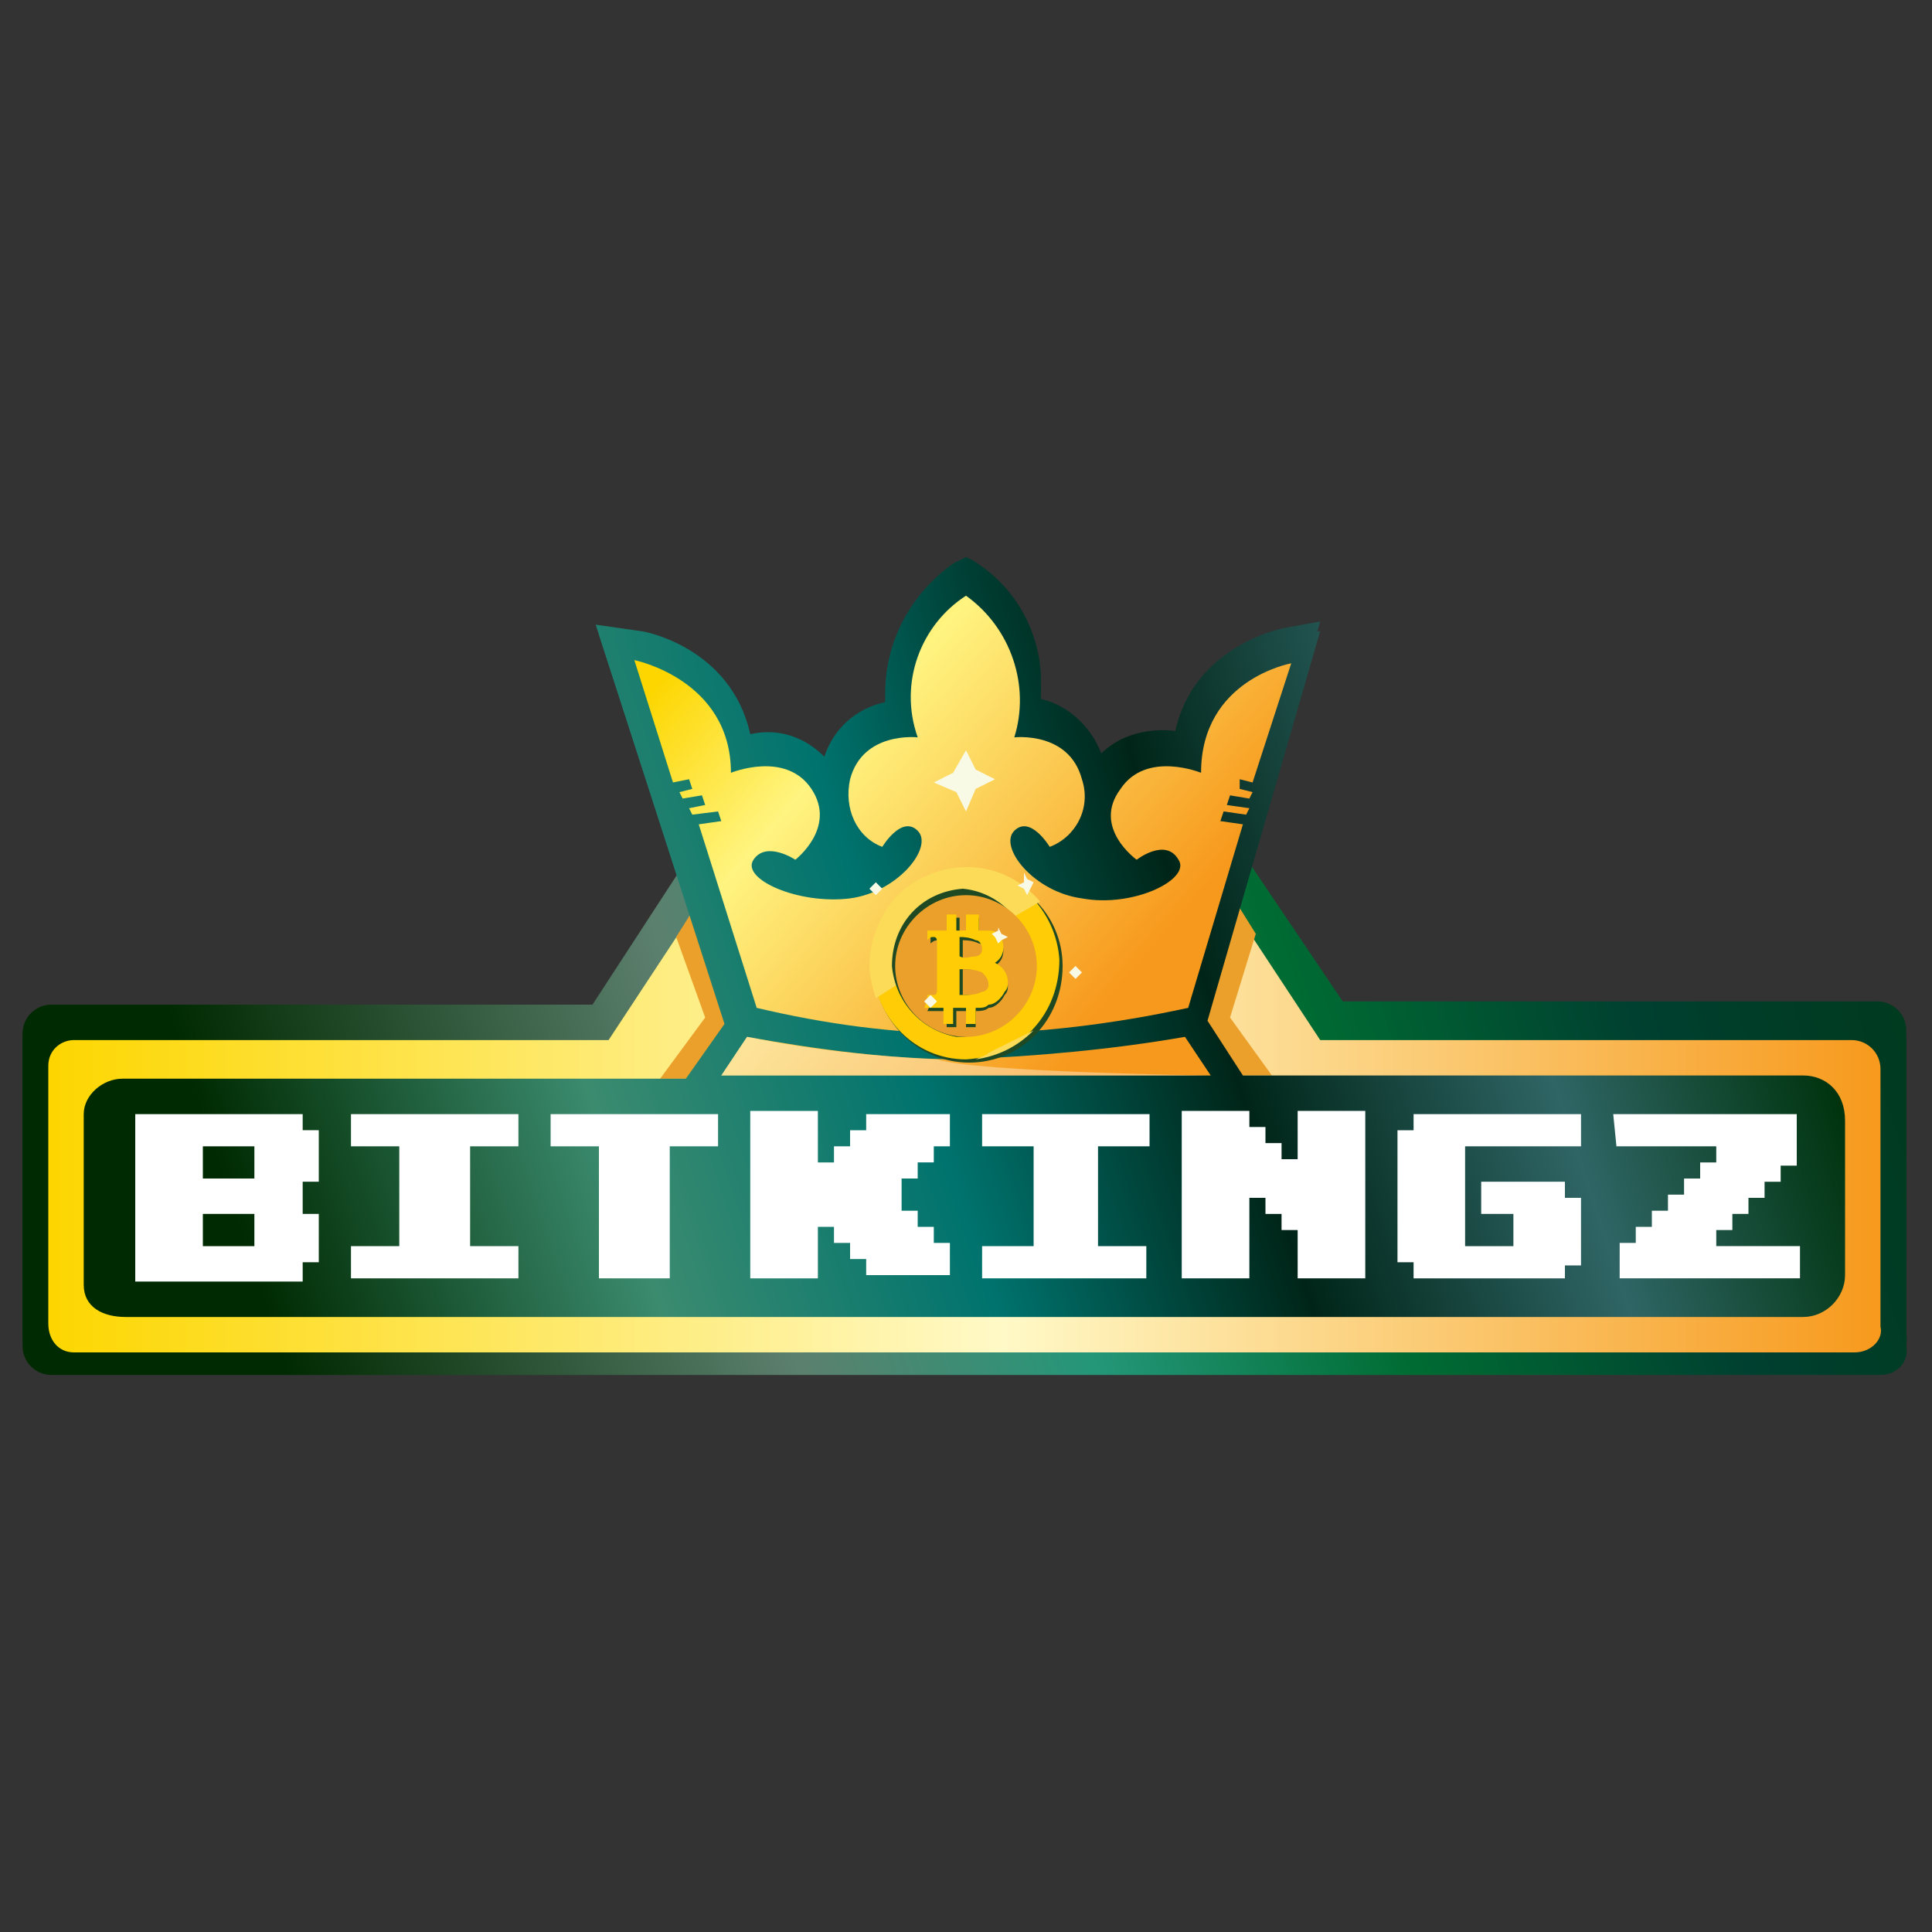 <?xml version="1.0" encoding="iso-8859-1"?>
<!-- Generator: Adobe Illustrator 27.0.0, SVG Export Plug-In . SVG Version: 6.00 Build 0)  -->
<svg version="1.1" id="Layer_1" xmlns="http://www.w3.org/2000/svg" xmlns:xlink="http://www.w3.org/1999/xlink" x="0px" y="0px"
	 width="60px" height="60px" viewBox="0 0 60 60" style="enable-background:new 0 0 60 60;" xml:space="preserve">
<rect x="0" y="0" width="60" height="60" fill="#333333" stroke="none"/>
<style type="text/css">
	.st0{fill:url(#SVGID_1_);}
	.st1{fill:url(#SVGID_00000076590181031988724310000004186650184376237965_);}
	.st2{fill:#2E3181;}
	.st3{fill:none;stroke:#2D3380;stroke-width:0.236;stroke-miterlimit:20;}
	.st4{fill:#EAA02A;}
	.st5{fill:url(#SVGID_00000128486048297134921730000014666529531886733962_);}
	.st6{fill:#FFFFFF;}
	.st7{fill:url(#SVGID_00000005245497629507239050000006672406637410347199_);}
	.st8{opacity:0.37;}
	.st9{fill:url(#SVGID_00000088826661773266384690000001920677133111421886_);}
	.st10{fill:#1E4923;}
	.st11{fill:#FFCC05;}
	.st12{fill:#FBDB58;}
	.st13{fill:#EDA420;}
	.st14{fill:#F9FAE6;}
	.st15{fill:#FFD31C;}
	.st16{fill:url(#SVGID_00000049181052661104829720000005471973507529206187_);}
	.st17{fill:url(#SVGID_00000150820037214755774370000012259417995703948184_);}
	.st18{fill:url(#SVGID_00000129173655559443729850000000113957475986262666_);}
	.st19{fill:url(#SVGID_00000052797732461128096740000009866095766369263795_);}
	.st20{fill:url(#SVGID_00000102508927307285515190000013495467785332666559_);}
</style>
<g>
	
		<linearGradient id="SVGID_1_" gradientUnits="userSpaceOnUse" x1="9.284" y1="-7171.23" x2="64.71" y2="-7153.021" gradientTransform="matrix(1 0 0 -1 0 -7127.62)">
		<stop  offset="0" style="stop-color:#002A01"/>
		<stop  offset="0.26" style="stop-color:#5C806E"/>
		<stop  offset="0.41" style="stop-color:#249779"/>
		<stop  offset="0.57" style="stop-color:#006C33"/>
		<stop  offset="0.74" style="stop-color:#004030"/>
		<stop  offset="1" style="stop-color:#00340F"/>
	</linearGradient>
	<path class="st0" d="M58.4,42.4H1.6c-0.5,0-0.9-0.4-0.9-0.9v-9.4c0-0.5,0.4-0.9,0.9-0.9c0,0,0,0,0,0l0,0h16.8l2.8-4.3l1,2.9
		l15.7-0.1l0.9-2.9l2.9,4.3h16.6c0.5,0,0.9,0.4,0.9,0.9c0,0,0,0,0,0l0,0v9.4C59.3,42,58.9,42.4,58.4,42.4z"/>
	
		<linearGradient id="SVGID_00000129914917271416456190000006523071526418211259_" gradientUnits="userSpaceOnUse" x1="1.481" y1="-7162.394" x2="58.507" y2="-7162.394" gradientTransform="matrix(1 0 0 -1 0 -7127.62)">
		<stop  offset="0" style="stop-color:#FDD600"/>
		<stop  offset="0.52" style="stop-color:#FFF9C7"/>
		<stop  offset="1" style="stop-color:#F7991C"/>
	</linearGradient>
	<path style="fill:url(#SVGID_00000129914917271416456190000006523071526418211259_);" d="M57.6,41.7H2.3c-0.5,0-0.8-0.4-0.8-0.9v-8
		c0-0.5,0.4-0.8,0.9-0.8h16.6l2.7-4.1l1.4,3.2l14.1-0.2l1.2-3l2.7,4.1l16.5,0c0.5,0,0.9,0.4,0.9,0.9v8
		C58.5,41.3,58.1,41.7,57.6,41.7L57.6,41.7z"/>
	<path class="st2" d="M38.7,24.4l0.4,0.1"/>
	<path class="st3" d="M38.7,24.4l0.4,0.1"/>
	<path class="st4" d="M37.3,31.5l0.9,1.6h1.2l-1.3-1.8l0.8-2.6L38.5,28L37.3,31.5z"/>
	<path class="st4" d="M22.9,31.6l-1.2,1.6l-1.2,0l1.4-1.9L21,28.8l0.5-0.8L22.9,31.6z"/>
	
		<linearGradient id="SVGID_00000181046736627290394860000008540420024633206678_" gradientUnits="userSpaceOnUse" x1="7.962" y1="-7167.236" x2="63.364" y2="-7149.039" gradientTransform="matrix(1 0 0 -1 0 -7127.62)">
		<stop  offset="0" style="stop-color:#002A01"/>
		<stop  offset="0.2" style="stop-color:#3B8B6F"/>
		<stop  offset="0.37" style="stop-color:#00736E"/>
		<stop  offset="0.53" style="stop-color:#002518"/>
		<stop  offset="0.69" style="stop-color:#2F6565"/>
		<stop  offset="0.83" style="stop-color:#00340F"/>
		<stop  offset="0.99" style="stop-color:#002B0B"/>
	</linearGradient>
	<path style="fill:url(#SVGID_00000181046736627290394860000008540420024633206678_);" d="M56,33.1H38.6l-1.1-1.7L41,19.3l-1.1,0.2
		c0,0-2.8,0.5-3.4,3.2c-0.8-0.1-1.7,0.1-2.3,0.7c-0.3-0.8-1-1.5-1.9-1.7c0.2-1.7-0.6-3.4-2.1-4.3L30,17.3l-0.4,0.2
		c-1.4,1-2.2,2.6-2.1,4.3c-0.9,0.2-1.6,0.8-1.9,1.7c-0.6-0.6-1.4-0.9-2.3-0.7c-0.6-2.7-3.3-3.2-3.4-3.2l-1.4-0.2l3.9,12l-1.2,1.7
		H3.8c-0.6,0-1.2,0.5-1.2,1.1c0,0,0,0.1,0,0.1v5.2c0,0.7,0.6,1,1.3,1H56c0.7,0,1.3-0.6,1.3-1.3c0,0,0,0,0,0v-4.8
		C57.3,33.7,56.7,33.1,56,33.1C56,33.1,56,33.1,56,33.1L56,33.1z"/>
	<path class="st6" d="M6.3,37.4h1.6v1H6.3V37.4z M6.3,35.3h1.6v1H6.3V35.3z M9.4,39h0.5v-1.5H9.4v-1h0.5v-1.5H9.4v-0.5H4.2v5.2h5.2
		L9.4,39z"/>
	<path class="st6" d="M10.9,34.3h5.2v1h-1.5v3.1h1.5v1h-5.2v-1h1.5v-3.1h-1.5V34.3z"/>
	<path class="st6" d="M20.7,39.5h-2.1v-4.1h-1.5v-1h5.2v1h-1.5V39.5z"/>
	<path class="st6" d="M25.4,39.5h-2.1v-5.2h2.1v1.5h0.5v-0.5h0.5v-0.5h0.5v-0.5h2.6v1H29v0.5h-0.5v0.5h-0.5v1h0.5v0.5H29v0.5h0.5v1
		h-2.6v-0.5h-0.5v-0.5h-0.5v-0.5h-0.5L25.4,39.5L25.4,39.5z"/>
	<path class="st6" d="M30.5,34.3h5.2v1h-1.6v3.1h1.5v1h-5.1v-1h1.6v-3.1h-1.6V34.3z"/>
	<path class="st6" d="M38.8,39.5h-2.1v-5.2h2.1v0.5h0.5v0.5h0.5v0.5h0.5v-1.5h2.1v5.2h-2.1V38h-0.5v-0.5h-0.5v-0.5h-0.5L38.8,39.5z"
		/>
	<path class="st6" d="M48.6,39.5h-4.7v-0.5h-0.5v-4.1h0.5v-0.5h5.2v1h-3.6v3.1H47v-1h-1v-1h2.6v0.5h0.5V39h-0.5V39.5L48.6,39.5z"/>
	<path class="st6" d="M50.1,34.3h5.7v1.5h-0.5v0.5h-0.5v0.5h-0.5v0.5h-0.5v0.5h-0.5v0.5h2.6v1h-5.6v-1h0.5v-0.5h0.5v-0.5h0.5v-0.5
		h0.5v-0.5h0.5v-0.5h0.5v-0.5h-3.1L50.1,34.3z"/>
	
		<linearGradient id="SVGID_00000039131045408672241240000007260359439837072285_" gradientUnits="userSpaceOnUse" x1="17.503" y1="-7149.78" x2="31.844" y2="-7162.034" gradientTransform="matrix(1 0 0 -1 0 -7127.62)">
		<stop  offset="0" style="stop-color:#FDD600"/>
		<stop  offset="0.33" style="stop-color:#FFF480"/>
		<stop  offset="1" style="stop-color:#F7991C"/>
	</linearGradient>
	<path style="fill:url(#SVGID_00000039131045408672241240000007260359439837072285_);" d="M23.2,31.9l-0.8,1.2h15.2l-0.8-1.2
		c-2.3,0.4-4.6,0.6-6.9,0.7C27.6,32.6,25.4,32.3,23.2,31.9z"/>
	<g class="st8">
		<path class="st6" d="M23.2,31.9l-0.8,1.2h15.2c0,0-7.3-0.1-8.5-0.5C27.1,32.5,25.1,32.3,23.2,31.9z"/>
	</g>
	
		<linearGradient id="SVGID_00000027588292818036801310000002616622538728699820_" gradientUnits="userSpaceOnUse" x1="22.823" y1="-7145.742" x2="35.788" y2="-7156.822" gradientTransform="matrix(1 0 0 -1 0 -7127.62)">
		<stop  offset="0" style="stop-color:#FDD600"/>
		<stop  offset="0.33" style="stop-color:#FFF480"/>
		<stop  offset="1" style="stop-color:#F7991C"/>
	</linearGradient>
	<path style="fill:url(#SVGID_00000027588292818036801310000002616622538728699820_);" d="M38.5,23.9l0.4,0.1l1.2-3.7
		c0,0-2.8,0.5-2.8,3.4c0,0-1.7-0.7-2.5,0.5c-0.9,1.2,0.5,2.2,0.5,2.2s0.9-0.7,1.3,0s-1.4,1.5-3,1.2c-1.5-0.2-2.6-1.6-2.1-2.1
		C32,25,32.6,26,32.6,26c0.8-0.3,1.3-1.2,1-2.1c-0.4-1.5-2.1-1.3-2.1-1.3c0.5-1.6-0.1-3.4-1.5-4.4c-1.4,0.9-2.1,2.7-1.5,4.4
		c0,0-1.7-0.2-2.1,1.3c-0.2,0.9,0.2,1.8,1,2.1c0,0,0.6-1,1.1-0.5c0.5,0.5-0.6,1.9-2.1,2.1c-1.6,0.2-3.4-0.6-3-1.2
		c0.4-0.6,1.3,0,1.3,0s1.3-1,0.5-2.2s-2.5-0.5-2.5-0.5c0-2.9-3-3.5-3-3.5L21,24l0.5-0.1l0.1,0.3l-0.4,0.1l0.1,0.2l0.6-0.1l0.1,0.3
		l-0.5,0.1l0.1,0.2l0.8-0.1l0.1,0.3l-0.7,0.2l1.8,5.7c2.1,0.5,4.3,0.8,6.4,0.8c2.4,0,4.7-0.3,7-0.8l1.7-5.7l-0.7-0.1l0.1-0.3
		l0.7,0.1l0.1-0.2l-0.5-0.1l0.1-0.3l0.6,0.1l0.1-0.2l-0.4-0.1L38.5,23.9z"/>
	<path class="st10" d="M30.1,32.8c1.6,0,2.9-1.3,2.9-3c0-1.6-1.3-2.9-3-2.9c-1.6,0-2.9,1.3-2.9,2.9C27.2,31.4,28.5,32.8,30.1,32.8
		C30.1,32.8,30.1,32.8,30.1,32.8z"/>
	<path class="st11" d="M30,32.7c1.7,0,3-1.3,3-3c0-1.7-1.3-3-3-3c0,0,0,0,0,0l0,0c-1.7,0-3,1.3-3,3S28.3,32.7,30,32.7
		C30,32.7,30,32.7,30,32.7z"/>
	<path class="st12" d="M32.3,27.7c-0.6-0.7-1.4-1.1-2.3-1.1c-1.6,0-3,1.3-3,3c0,0.3,0.1,0.7,0.2,1C28.9,29.7,30.6,28.7,32.3,27.7z"
		/>
	<path class="st12" d="M30.3,32.6c0.7-0.1,1.3-0.4,1.8-0.9l-1.4,0.7C30.6,32.5,30.4,32.6,30.3,32.6z"/>
	<path class="st10" d="M29.9,31.9c1.3-0.1,2.2-1.2,2.1-2.5c-0.1-1.1-1-2-2.1-2.1l0,0c-1.3,0.1-2.2,1.1-2.2,2.4c0.1,1.1,0.9,2,2,2.2
		H29.9z"/>
	<path class="st13" d="M30,32c1.2,0,2.2-1,2.2-2.2c0-1.2-1-2.2-2.2-2.2c-1.2,0-2.2,1-2.2,2.2c0,0,0,0,0,0C27.8,31,28.8,32,30,32z"/>
	<path class="st14" d="M27.2,27.2l0.1,0.1l0.1,0.1l-0.1,0.1l-0.1,0.1l-0.1-0.1L27,27.4l0.1-0.1L27.2,27.2z"/>
	<path class="st14" d="M31.8,26.8L32,27l0.2,0.1L32,27.3l-0.1,0.2l-0.1-0.2l-0.2-0.1l0.2-0.1L31.8,26.8z"/>
	<path class="st14" d="M33.4,29.8l0.1,0.1l0.1,0.1L33.5,30l-0.1,0.1L33.4,30L33.3,30l0.1-0.1L33.4,29.8z"/>
	<path class="st14" d="M33.4,28.5L33.4,28.5L33.4,28.5L33.4,28.5L33.4,28.5L33.4,28.5L33.4,28.5L33.4,28.5L33.4,28.5z"/>
	<path class="st10" d="M30.4,29c0.1,0,0.2,0.1,0.2,0.3l0,0c0,0.1-0.1,0.2-0.2,0.2c-0.2,0-0.3,0.1-0.5,0v-0.6
		C30,28.9,30.2,28.9,30.4,29L30.4,29z M29.9,29.9c0.2,0,0.5,0,0.7,0.1c0.1,0.1,0.2,0.2,0.2,0.4c0,0.1-0.1,0.2-0.2,0.2
		c-0.2,0.1-0.4,0.1-0.7,0.1L29.9,29.9L29.9,29.9z M29.1,28.9c0.1,0,0.1,0.1,0.1,0.2v1.4c0,0.1,0,0.1-0.1,0.1h-0.2
		c0,0.1,0,0.2-0.1,0.4h0.6v0.5h0.3V31h0.3v0.5h0.3V31c0.1,0,0.3,0,0.4-0.1c0.2,0,0.4-0.2,0.5-0.4c0.1-0.1,0.1-0.2,0.1-0.3
		c0-0.3-0.2-0.5-0.4-0.6c0,0,0,0,0,0c0,0,0,0,0,0c0,0,0,0,0,0 M30.9,29.6c0.3-0.2,0.3-0.5,0.2-0.8c0,0-0.1-0.1-0.1-0.1
		c-0.1-0.1-0.2-0.1-0.4-0.2c-0.1,0-0.1,0-0.2,0V28h-0.3v0.5h-0.3V28h-0.3v0.5h-0.6v0.3c0.1,0,0.2,0,0.2,0L30.9,29.6z"/>
	<path class="st15" d="M30.3,28.9c0.2,0,0.3,0.2,0.2,0.3c0,0.1-0.1,0.2-0.2,0.2c-0.2,0-0.3,0.1-0.5,0v-0.6
		C29.9,28.8,30.1,28.8,30.3,28.9L30.3,28.9z M29.7,29.8c0.2,0,0.5,0,0.7,0.1c0.1,0.1,0.2,0.2,0.2,0.4c0,0.1-0.1,0.2-0.2,0.2
		c-0.2,0.1-0.4,0.1-0.7,0.1L29.7,29.8z M29,28.9c0.1,0,0.1,0.1,0.1,0.2v1.4c0,0.1,0,0.1-0.1,0.1h-0.2c0,0.1,0,0.2-0.1,0.4h0.6v0.5
		h0.3v-0.5H30v0.5h0.3v-0.5c0.1,0,0.3,0,0.4-0.1c0.2,0,0.4-0.2,0.5-0.4c0.1-0.1,0.1-0.2,0.1-0.3c0-0.3-0.2-0.5-0.4-0.6c0,0,0,0,0,0
		c0,0,0,0,0,0c0,0,0,0,0,0c0,0,0,0,0,0c0.3-0.2,0.3-0.5,0.2-0.8c0,0-0.1-0.1-0.1-0.1c-0.1-0.1-0.2-0.1-0.4-0.2c-0.1,0-0.1,0-0.2,0
		V28H30v0.5h-0.2V28h-0.3v0.5h-0.6v0.3C28.9,28.8,28.9,28.8,29,28.9L29,28.9z"/>
	<path class="st14" d="M31,28.5l0.1,0.2l0.2,0.1l-0.2,0.1L31,29l-0.1-0.2l-0.2-0.1l0.2-0.1L31,28.5z"/>
	<path class="st14" d="M28.9,30.7l0.1,0.1l0.1,0.1l-0.1,0.1l-0.1,0.1l-0.1-0.1l-0.1-0.1l0.1-0.1L28.9,30.7z"/>
	<path class="st14" d="M26.3,29.8L26.3,29.8L26.3,29.8L26.3,29.8L26.3,29.8L26.3,29.8L26.3,29.8L26.3,29.8L26.3,29.8z"/>
	<path class="st14" d="M30,23l0.3,0.6L31,24l-0.6,0.4L30,24.9l-0.4-0.6L29,24l0.6-0.3L30,23z"/>
	
		<linearGradient id="SVGID_00000183960894960148790400000010843310677671449258_" gradientUnits="userSpaceOnUse" x1="9.288" y1="-7171.498" x2="64.718" y2="-7153.284" gradientTransform="matrix(1 0 0 -1 0 -7127.62)">
		<stop  offset="0" style="stop-color:#002A01"/>
		<stop  offset="0.26" style="stop-color:#5C806E"/>
		<stop  offset="0.41" style="stop-color:#249779"/>
		<stop  offset="0.57" style="stop-color:#006C33"/>
		<stop  offset="0.74" style="stop-color:#004030"/>
		<stop  offset="1" style="stop-color:#00340F"/>
	</linearGradient>
	<path style="fill:url(#SVGID_00000183960894960148790400000010843310677671449258_);" d="M58.4,42.7H1.6c-0.5,0-0.9-0.4-0.9-0.9
		v-9.5c0-0.5,0.4-0.9,0.9-0.9c0,0,0,0,0,0l0,0h16.8l2.8-4.3l1,2.9L37.9,30l0.9-2.9l2.9,4.3h16.6c0.5,0,0.9,0.4,0.9,0.9c0,0,0,0,0,0
		l0,0v9.5C59.3,42.3,58.9,42.7,58.4,42.7z"/>
	
		<linearGradient id="SVGID_00000052812249483919687290000010942031006180066998_" gradientUnits="userSpaceOnUse" x1="1.481" y1="-7162.667" x2="58.507" y2="-7162.667" gradientTransform="matrix(1 0 0 -1 0 -7127.62)">
		<stop  offset="0" style="stop-color:#FDD600"/>
		<stop  offset="0.52" style="stop-color:#FFF9C7"/>
		<stop  offset="1" style="stop-color:#F7991C"/>
	</linearGradient>
	<path style="fill:url(#SVGID_00000052812249483919687290000010942031006180066998_);" d="M57.6,42H2.3c-0.5,0-0.8-0.4-0.8-0.9v-8
		c0-0.5,0.4-0.8,0.8-0.8c0,0,0,0,0,0h16.6l2.7-4.1l1.4,3.2l14.1-0.2l1.2-3l2.7,4.1l16.5,0c0.5,0,0.9,0.4,0.9,0.9c0,0,0,0,0,0l0,0v8
		C58.5,41.6,58.1,42,57.6,42L57.6,42z"/>
	<path class="st2" d="M38.7,24.7l0.4,0.1"/>
	<path class="st3" d="M38.7,24.7l0.4,0.1"/>
	<path class="st4" d="M37.3,31.8l1,1.6h1.2l-1.3-1.8L39,29l-0.5-0.8L37.3,31.8z"/>
	<path class="st4" d="M22.9,31.9l-1.2,1.6h-1.2l1.4-1.9L21,29.1l0.5-0.8L22.9,31.9z"/>
	
		<linearGradient id="SVGID_00000047060616006259799500000017909201705963106977_" gradientUnits="userSpaceOnUse" x1="7.97" y1="-7167.52" x2="63.372" y2="-7149.315" gradientTransform="matrix(1 0 0 -1 0 -7127.62)">
		<stop  offset="0" style="stop-color:#002A01"/>
		<stop  offset="0.2" style="stop-color:#3B8B6F"/>
		<stop  offset="0.37" style="stop-color:#00736E"/>
		<stop  offset="0.53" style="stop-color:#002518"/>
		<stop  offset="0.69" style="stop-color:#2F6565"/>
		<stop  offset="0.83" style="stop-color:#00340F"/>
		<stop  offset="0.99" style="stop-color:#002B0B"/>
	</linearGradient>
	<path style="fill:url(#SVGID_00000047060616006259799500000017909201705963106977_);" d="M56,33.4H38.6l-1.1-1.7L41,19.6l-1.1,0.2
		c0,0-2.8,0.5-3.4,3.2c-0.8-0.1-1.7,0.1-2.3,0.7c-0.3-0.8-1-1.5-1.9-1.7c0.2-1.7-0.6-3.4-2.1-4.3L30,17.6l-0.4,0.2
		c-1.4,1-2.2,2.6-2.1,4.3c-0.9,0.2-1.6,0.8-1.9,1.7c-0.6-0.6-1.4-0.9-2.3-0.7c-0.6-2.7-3.3-3.2-3.4-3.2l-1.3-0.2l3.9,12.1l-1.2,1.7
		H3.8c-0.6,0-1.2,0.5-1.2,1.1c0,0,0,0.1,0,0.1v5.2c0,0.7,0.6,1,1.3,1H56c0.7,0,1.3-0.6,1.3-1.3v-4.8C57.3,33.9,56.7,33.4,56,33.4
		C56,33.4,56,33.4,56,33.4L56,33.4z"/>
	<path class="st6" d="M6.3,37.7h1.6v1H6.3V37.7z M6.3,35.6h1.6v1H6.3V35.6z M9.4,39.2h0.5v-1.5H9.4v-1h0.5v-1.6H9.4v-0.5H4.2v5.2
		h5.2V39.2z"/>
	<path class="st6" d="M10.9,34.6h5.2v1h-1.5v3.1h1.5v1h-5.2v-1h1.5v-3.1h-1.5V34.6z"/>
	<path class="st6" d="M20.7,39.7h-2.1v-4.1h-1.5v-1h5.2v1h-1.5V39.7z"/>
	<path class="st6" d="M25.4,39.7h-2.1v-5.2h2.1v1.6h0.5v-0.5h0.5v-0.5h0.5v-0.5h2.6v1H29v0.5h-0.5v0.5H28v1h0.5v0.5H29v0.5h0.5v1
		h-2.6v-0.5h-0.5v-0.5h-0.5v-0.5h-0.5L25.4,39.7L25.4,39.7z"/>
	<path class="st6" d="M30.5,34.6h5.2v1h-1.6v3.1h1.5v1h-5.1v-1h1.6v-3.1h-1.6V34.6z"/>
	<path class="st6" d="M38.8,39.7h-2.1v-5.2h2.1v0.5h0.5v0.5h0.5v0.5h0.5v-1.5h2.1v5.2h-2.1v-1.5h-0.5v-0.5h-0.5v-0.5h-0.5L38.8,39.7
		L38.8,39.7z"/>
	<path class="st6" d="M48.6,39.7h-4.7v-0.5h-0.5v-4.1h0.5v-0.5h5.2v1h-3.6v3.1H47v-1h-1v-1h2.6v0.5h0.5v2.1h-0.5V39.7L48.6,39.7z"/>
	<path class="st6" d="M50.1,34.6h5.7v1.6h-0.5v0.5h-0.5v0.5h-0.5v0.5h-0.5v0.5h-0.5v0.5h2.6v1h-5.6v-1.1h0.5v-0.5h0.5v-0.5h0.5v-0.5
		h0.5v-0.5h0.5v-0.5h0.5v-0.5h-3.1L50.1,34.6z"/>
	
		<linearGradient id="SVGID_00000054977051558133765040000001056983135476293560_" gradientUnits="userSpaceOnUse" x1="17.508" y1="-7150.051" x2="31.845" y2="-7162.31" gradientTransform="matrix(1 0 0 -1 0 -7127.62)">
		<stop  offset="0" style="stop-color:#FDD600"/>
		<stop  offset="0.33" style="stop-color:#FFF480"/>
		<stop  offset="1" style="stop-color:#F7991C"/>
	</linearGradient>
	<path style="fill:url(#SVGID_00000054977051558133765040000001056983135476293560_);" d="M23.2,32.2l-0.8,1.2h15.2l-0.8-1.2
		c-2.3,0.4-4.6,0.6-6.9,0.7C27.7,32.9,25.4,32.6,23.2,32.2z"/>
	<g class="st8">
		<path class="st6" d="M23.2,32.2l-0.8,1.2h15.2c0,0-7.3-0.1-8.5-0.5C27.1,32.8,25.1,32.6,23.2,32.2z"/>
	</g>
	
		<linearGradient id="SVGID_00000001624823824167007830000007271606259353855371_" gradientUnits="userSpaceOnUse" x1="22.818" y1="-7146.028" x2="35.787" y2="-7157.101" gradientTransform="matrix(1 0 0 -1 0 -7127.62)">
		<stop  offset="0" style="stop-color:#FDD600"/>
		<stop  offset="0.33" style="stop-color:#FFF480"/>
		<stop  offset="1" style="stop-color:#F7991C"/>
	</linearGradient>
	<path style="fill:url(#SVGID_00000001624823824167007830000007271606259353855371_);" d="M38.5,24.2l0.4,0.1l1.2-3.7
		c0,0-2.8,0.5-2.8,3.4c0,0-1.7-0.7-2.5,0.5c-0.9,1.2,0.5,2.2,0.5,2.2s0.9-0.7,1.3,0c0.4,0.6-1.4,1.5-3,1.2c-1.5-0.2-2.6-1.6-2.1-2.1
		c0.5-0.5,1.1,0.5,1.1,0.5c0.8-0.3,1.3-1.2,1-2.1c-0.4-1.5-2.1-1.3-2.1-1.3c0.5-1.6-0.1-3.4-1.5-4.4c-1.4,0.9-2.1,2.7-1.5,4.4
		c0,0-1.7-0.2-2.1,1.3c-0.2,0.9,0.2,1.8,1,2.1c0,0,0.6-1,1.1-0.5c0.5,0.5-0.6,1.9-2.1,2.1c-1.6,0.2-3.4-0.6-3-1.2s1.3,0,1.3,0
		s1.3-1,0.5-2.2c-0.8-1.2-2.5-0.5-2.5-0.5c0-2.9-3-3.5-3-3.5l1.2,3.8l0.5-0.1l0.1,0.3l-0.4,0.1l0.1,0.2l0.6-0.1l0.1,0.3l-0.5,0.1
		l0.1,0.2l0.8-0.1l0.1,0.3l-0.7,0.1l1.8,5.7c2.1,0.5,4.3,0.8,6.4,0.8c2.3,0,4.7-0.3,7-0.8l1.7-5.7l-0.7-0.1l0.1-0.3l0.7,0.1l0.1-0.2
		L38.1,25l0.1-0.3l0.6,0.1l0.1-0.2l-0.4-0.1L38.5,24.2z"/>
	<path class="st10" d="M30.1,33c1.6,0,2.9-1.3,2.9-3c0-1.6-1.3-2.9-3-2.9c-1.6,0-2.9,1.3-2.9,2.9C27.2,31.7,28.5,33,30.1,33
		C30.1,33,30.1,33,30.1,33z"/>
	<path class="st11" d="M30,32.9c1.7-0.1,2.9-1.4,2.9-3.1C32.8,28.3,31.6,27,30,27l0,0c-1.7,0.1-2.9,1.4-2.9,3.1
		C27.2,31.6,28.4,32.9,30,32.9z"/>
	<path class="st12" d="M32.3,28c-1.1-1.3-2.9-1.4-4.2-0.4C27.4,28.2,27,29.1,27,30c0,0.3,0.1,0.7,0.2,1C28.9,29.9,30.6,29,32.3,28z"
		/>
	<path class="st12" d="M30.3,32.9c0.7-0.1,1.3-0.4,1.8-0.9l-1.4,0.7C30.6,32.8,30.5,32.8,30.3,32.9z"/>
	<path class="st10" d="M29.9,32.2c1.3-0.1,2.2-1.2,2.1-2.5c-0.1-1.1-1-2-2.1-2.1l0,0c-1.3,0.1-2.2,1.1-2.2,2.4c0.1,1.1,0.9,2,2,2.2
		H29.9z"/>
	<path class="st4" d="M30,32.2c1.2,0,2.2-1,2.2-2.2c0-1.2-1-2.2-2.2-2.2c-1.2,0-2.2,1-2.2,2.2l0,0C27.8,31.2,28.8,32.2,30,32.2z"/>
	<path class="st14" d="M27.2,27.4l0.1,0.1l0.1,0.1l-0.1,0.1l-0.1,0.1l-0.1-0.1L27,27.6l0.1-0.1L27.2,27.4z"/>
	<path class="st14" d="M31.8,27.1l0.1,0.2l0.2,0.1L32,27.6l-0.1,0.2l-0.1-0.2l-0.2-0.1l0.2-0.1L31.8,27.1z"/>
	<path class="st14" d="M33.4,30l0.1,0.1l0.1,0.1l-0.1,0.1l-0.1,0.1l-0.1-0.1l-0.1-0.1l0.1-0.1L33.4,30z"/>
	<path class="st14" d="M33.4,28.8L33.4,28.8L33.4,28.8L33.4,28.8L33.4,28.8L33.4,28.8L33.4,28.8L33.4,28.8L33.4,28.8z"/>
	<path class="st10" d="M30.4,29.3c0.1,0,0.2,0.1,0.2,0.3l0,0c0,0.1-0.1,0.2-0.2,0.2c-0.2,0-0.3,0.1-0.5,0v-0.6
		C30,29.2,30.2,29.2,30.4,29.3z M29.9,30.1c0.2,0,0.5,0,0.7,0.1c0.1,0.1,0.2,0.2,0.2,0.4c0,0.1-0.1,0.2-0.2,0.2
		c-0.2,0.1-0.4,0.1-0.7,0.1L29.9,30.1z M29.1,29.2c0.1,0,0.1,0.1,0.1,0.2v1.4c0,0.1,0,0.2-0.1,0.2h-0.2c0,0.1,0,0.2-0.1,0.4h0.6v0.5
		h0.3v-0.5h0.3v0.5h0.3v-0.5c0.1,0,0.3,0,0.4-0.1c0.2,0,0.4-0.2,0.5-0.4c0.1-0.1,0.1-0.2,0.1-0.3c0-0.3-0.2-0.5-0.4-0.6c0,0,0,0,0,0
		c0,0,0,0,0,0h0c0.3-0.2,0.3-0.5,0.2-0.8c0,0-0.1-0.1-0.1-0.1c-0.1-0.1-0.2-0.1-0.4-0.1c-0.1,0-0.1,0-0.2,0v-0.5h-0.3v0.5h-0.3v-0.5
		h-0.3v0.5h-0.6v0.3C29,29.2,29.1,29.2,29.1,29.2L29.1,29.2z"/>
	<path class="st11" d="M30.3,29.2c0.1,0,0.2,0.1,0.2,0.3c0,0,0,0,0,0l0,0c0,0.1-0.1,0.2-0.2,0.2c-0.2,0-0.3,0.1-0.5,0v-0.6
		C29.9,29.1,30.1,29.1,30.3,29.2z M29.8,30.1c0.2,0,0.5,0,0.7,0.1c0.1,0.1,0.2,0.2,0.2,0.4c0,0.1-0.1,0.2-0.2,0.2
		c-0.2,0.1-0.4,0.1-0.7,0.1L29.8,30.1z M29,29.1c0.1,0,0.1,0.1,0.1,0.2v1.4c0,0.1,0,0.2-0.1,0.2h-0.2c0,0.1,0,0.2-0.1,0.4h0.6v0.5
		h0.3v-0.5H30v0.5h0.3v-0.5c0.2,0,0.3,0,0.4-0.1c0.2,0,0.4-0.2,0.5-0.4c0.1-0.1,0.1-0.2,0.1-0.3c0-0.3-0.2-0.5-0.4-0.6c0,0,0,0,0,0
		c0,0,0,0,0,0c0,0,0,0,0,0c0,0,0,0,0,0c0.3-0.2,0.3-0.5,0.2-0.8c0,0-0.1-0.1-0.1-0.1c-0.1-0.1-0.2-0.1-0.4-0.1c-0.1,0-0.1,0-0.2,0
		v-0.5H30v0.5h-0.3v-0.5h-0.3v0.5h-0.6v0.3C28.9,29.1,28.9,29.1,29,29.1L29,29.1z"/>
	<path class="st14" d="M31,28.8l0.1,0.2l0.2,0.1l-0.2,0.1L31,29.3l-0.1-0.2L30.8,29l0.2-0.1L31,28.8z"/>
	<path class="st14" d="M28.9,30.9l0.1,0.1l0.1,0.1L29,31.2l-0.1,0.1l-0.1-0.1l-0.1-0.1l0.1-0.1L28.9,30.9z"/>
	<path class="st14" d="M26.3,30.1L26.3,30.1L26.3,30.1L26.3,30.1L26.3,30.1L26.3,30.1L26.3,30.1L26.3,30.1L26.3,30.1z"/>
	<path class="st14" d="M30,23.3l0.3,0.6l0.6,0.3l-0.6,0.3L30,25.2l-0.3-0.6L29,24.3l0.6-0.3L30,23.3z"/>
</g>
</svg>
